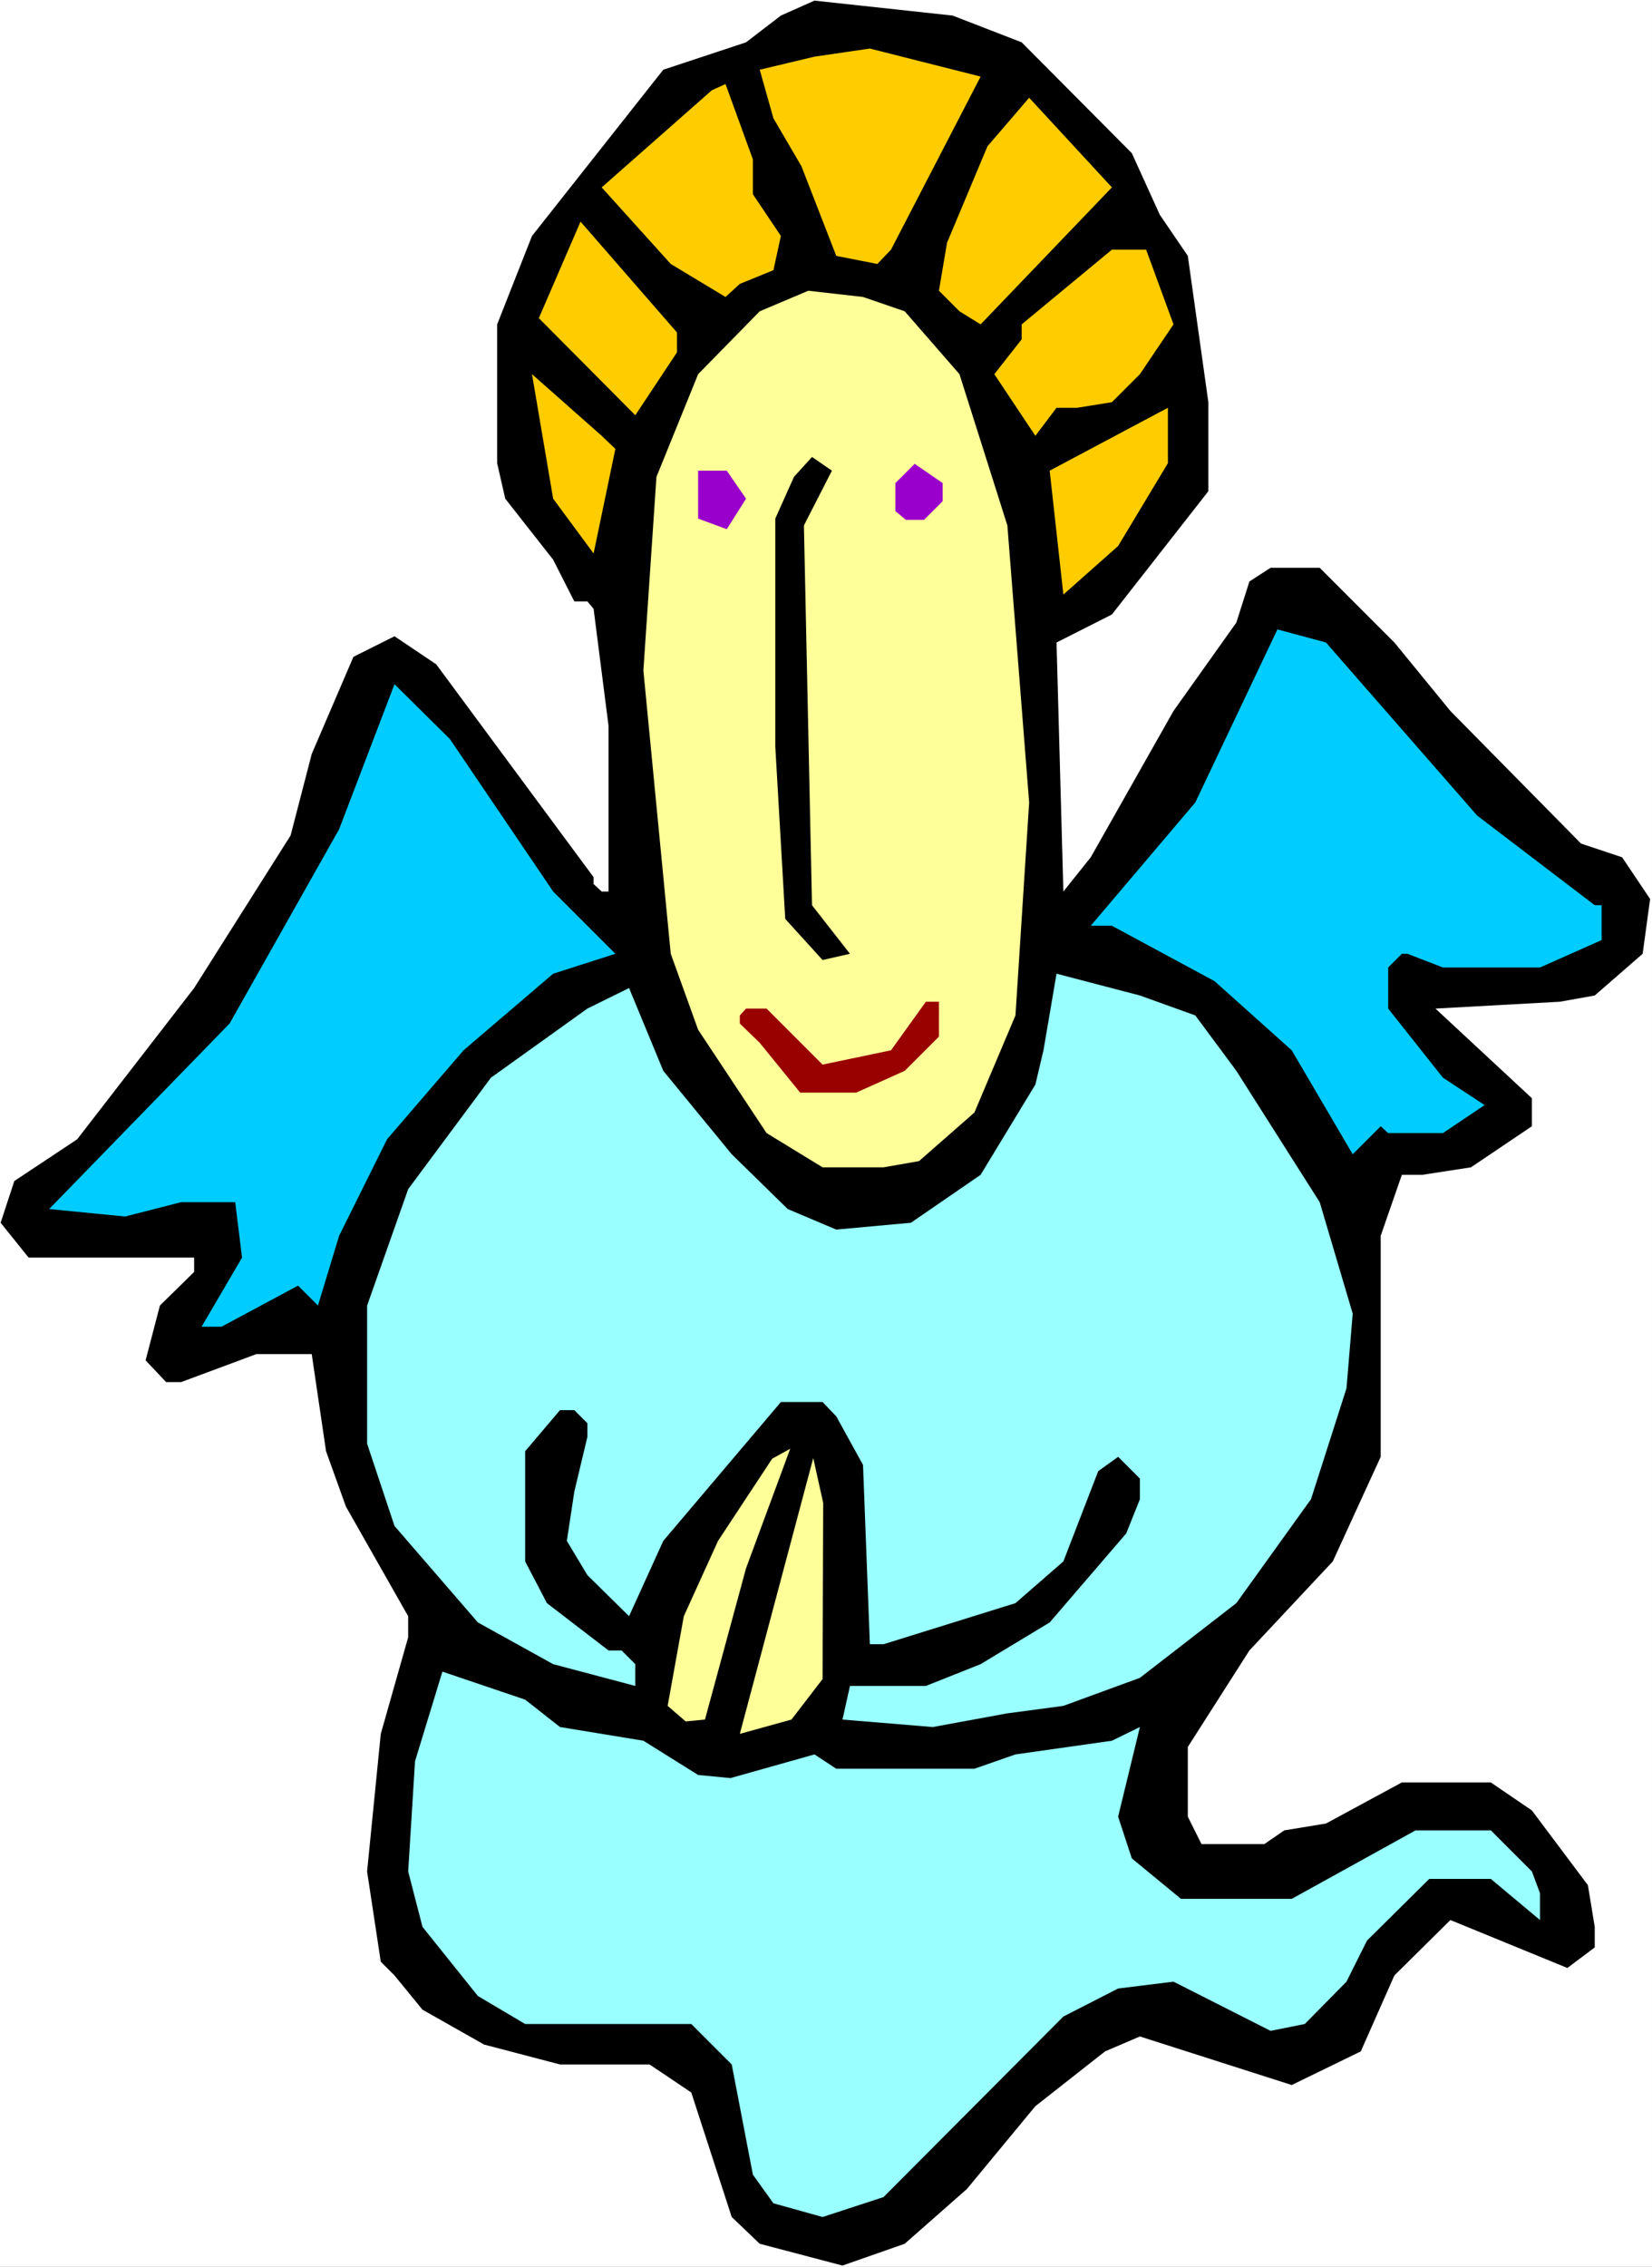 <?xml version="1.0" encoding="UTF-8" standalone="no"?>
<svg
   version="1.0"
   width="113.504mm"
   height="155.668mm"
   id="svg20"
   sodipodi:docname="Praying 11.wmf"
   xmlns:inkscape="http://www.inkscape.org/namespaces/inkscape"
   xmlns:sodipodi="http://sodipodi.sourceforge.net/DTD/sodipodi-0.dtd"
   xmlns="http://www.w3.org/2000/svg"
   xmlns:svg="http://www.w3.org/2000/svg">
  <rect width="100%" height="100%" fill="#808080" stroke="none"/>
  <sodipodi:namedview
     id="namedview20"
     pagecolor="#ffffff"
     bordercolor="#000000"
     borderopacity="0.25"
     inkscape:showpageshadow="2"
     inkscape:pageopacity="0.0"
     inkscape:pagecheckerboard="0"
     inkscape:deskcolor="#d1d1d1"
     inkscape:document-units="mm" />
  <defs
     id="defs1">
    <pattern
       id="WMFhbasepattern"
       patternUnits="userSpaceOnUse"
       width="6"
       height="6"
       x="0"
       y="0" />
  </defs>
  <path
     style="fill:#ffffff;fill-opacity:1;fill-rule:evenodd;stroke:none"
     d="M 0,588.353 H 428.99 V 0 H 0 Z"
     id="path1" />
  <path
     style="fill:#000000;fill-opacity:1;fill-rule:evenodd;stroke:none"
     d="m 265.311,10.988 28.599,28.763 7.271,15.998 7.271,10.665 5.332,37.974 v 23.108 l -25.045,31.995 -14.38,7.272 1.777,64.636 7.109,-8.888 21.49,-37.974 16.319,-22.946 3.393,-10.665 5.494,-3.555 h 12.765 l 19.389,19.391 14.542,17.775 33.931,34.419 10.664,3.555 7.271,10.827 -1.939,14.22 -12.442,10.827 -9.048,1.616 -32.316,1.778 25.045,23.269 v 7.272 l -15.835,10.665 -12.603,1.939 h -5.332 l -5.494,15.836 v 57.365 l -12.442,27.147 -21.651,23.108 -15.996,25.047 v 18.098 l 3.555,7.11 h 16.319 l 5.17,-3.555 10.826,-1.778 19.713,-10.665 h 23.106 l 10.664,7.272 14.542,19.391 1.777,10.827 v 5.333 l -7.109,5.332 -30.377,-12.443 -14.542,14.382 -8.725,19.714 -17.935,8.726 -39.425,-12.604 -9.048,3.878 -18.097,14.22 -17.774,21.492 -16.158,14.22 -16.158,5.656 -21.49,-5.656 -7.271,-6.948 -10.503,-32.318 -10.826,-7.272 h -23.267 l -19.713,-5.171 -15.996,-9.049 -7.271,-8.888 -3.555,-3.555 -3.555,-23.431 3.555,-35.712 7.109,-25.047 v -5.494 L 89.837,391.051 84.667,376.669 80.951,351.461 H 66.57 l -19.551,7.272 h -3.878 l -5.332,-5.656 3.716,-14.22 8.887,-8.726 v -3.717 H 7.433 l -7.271,-9.049 3.555,-10.827 16.319,-10.827 30.377,-39.267 25.045,-39.59 5.494,-21.168 10.826,-25.208 10.664,-5.333 10.826,7.272 40.879,55.264 v 1.778 l 2.101,1.939 h 1.777 v -42.983 l -3.878,-30.379 -1.616,-1.939 h -3.393 l -5.494,-10.827 -12.442,-15.836 -2.101,-9.211 V 84.189 l 9.048,-22.946 34.093,-43.145 21.49,-7.11 9.048,-6.948 8.725,-3.878 35.87,3.878 z"
     id="path2" />
  <path
     style="fill:#ffcc00;fill-opacity:1;fill-rule:evenodd;stroke:none"
     d="m 231.38,64.798 -3.555,3.717 -10.664,-2.101 -9.048,-23.269 -7.271,-12.443 -3.555,-12.604 14.219,-3.393 14.38,-2.101 28.761,7.272 z"
     id="path3" />
  <path
     style="fill:#ffcc00;fill-opacity:1;fill-rule:evenodd;stroke:none"
     d="m 195.51,50.416 7.271,10.827 -1.939,8.888 -8.725,3.555 -3.716,3.393 -14.219,-8.564 -17.935,-19.876 28.599,-25.208 3.555,-1.616 7.109,19.553 z"
     id="path4" />
  <path
     style="fill:#ffcc00;fill-opacity:1;fill-rule:evenodd;stroke:none"
     d="m 254.647,84.189 -5.494,-3.393 -5.332,-5.333 2.101,-12.443 10.503,-25.047 10.826,-12.604 21.49,23.269 z"
     id="path5" />
  <path
     style="fill:#ffcc00;fill-opacity:1;fill-rule:evenodd;stroke:none"
     d="M 175.797,91.461 164.971,107.781 139.927,82.573 150.752,57.526 175.797,86.29 Z"
     id="path6" />
  <path
     style="fill:#ffcc00;fill-opacity:1;fill-rule:evenodd;stroke:none"
     d="m 304.736,84.189 -8.725,12.927 -7.271,7.272 -9.048,1.454 h -5.332 l -5.494,7.272 -10.664,-15.998 7.109,-9.049 v -3.878 l 23.429,-19.391 h 8.887 z"
     id="path7" />
  <path
     style="fill:#ffff99;fill-opacity:1;fill-rule:evenodd;stroke:none"
     d="m 234.935,80.796 14.219,16.321 12.442,39.267 5.655,71.908 -3.555,55.264 -10.664,25.208 -14.38,12.604 -9.21,1.616 h -15.835 l -14.542,-8.888 -17.774,-26.824 -7.109,-19.714 -7.109,-73.524 3.393,-50.255 10.826,-26.663 15.996,-16.321 12.603,-5.333 14.219,1.616 z"
     id="path8" />
  <path
     style="fill:#ffcc00;fill-opacity:1;fill-rule:evenodd;stroke:none"
     d="m 159.801,116.507 -5.655,27.147 -10.503,-14.22 -5.494,-32.318 18.097,15.998 z"
     id="path9" />
  <path
     style="fill:#ffcc00;fill-opacity:1;fill-rule:evenodd;stroke:none"
     d="m 290.356,141.715 -14.219,12.604 -3.555,-32.157 30.7,-16.321 v 14.382 z"
     id="path10" />
  <path
     style="fill:#9900cc;fill-opacity:1;fill-rule:evenodd;stroke:none"
     d="m 244.791,130.081 -4.847,4.848 h -4.686 l -2.747,-2.262 v -7.272 l 5.009,-5.009 7.271,5.009 z"
     id="path11" />
  <path
     style="fill:#000000;fill-opacity:1;fill-rule:evenodd;stroke:none"
     d="m 208.759,136.383 2.101,98.571 9.856,12.604 -7.109,1.616 -9.695,-10.665 -2.585,-44.761 V 134.605 l 4.847,-10.827 4.686,-5.171 5.17,3.555 z"
     id="path12" />
  <path
     style="fill:#9900cc;fill-opacity:1;fill-rule:evenodd;stroke:none"
     d="m 193.732,129.434 -5.009,7.918 -7.433,-2.747 v -12.443 h 7.433 z"
     id="path13" />
  <path
     style="fill:#00ccff;fill-opacity:1;fill-rule:evenodd;stroke:none"
     d="m 383.587,211.684 30.538,23.269 h 1.777 v 9.049 l -15.996,7.11 h -25.206 l -9.21,-3.555 h -1.454 l -3.555,3.555 v 10.665 l 14.219,17.937 10.826,7.11 -10.826,7.272 h -14.219 l -1.939,-1.778 -7.271,7.272 -15.835,-26.986 -20.036,-17.937 -26.66,-14.382 h -5.494 l 27.145,-31.995 21.328,-44.922 12.603,3.393 z"
     id="path14" />
  <path
     style="fill:#00ccff;fill-opacity:1;fill-rule:evenodd;stroke:none"
     d="m 143.643,231.398 16.158,16.159 -16.158,5.171 -23.267,19.876 -19.874,23.108 -12.442,25.047 -5.494,18.098 -5.171,-5.171 -19.874,10.665 H 52.351 L 62.854,326.414 61.077,312.032 H 47.019 l -14.542,3.717 -19.713,-1.939 46.858,-48.154 28.438,-50.416 14.38,-37.651 14.38,14.22 z"
     id="path15" />
  <path
     style="fill:#99ffff;fill-opacity:1;fill-rule:evenodd;stroke:none"
     d="m 310.392,263.555 10.664,14.382 21.651,34.096 8.564,28.925 -1.616,19.391 -9.21,28.763 -19.389,26.986 -25.045,19.391 -19.874,7.272 -14.542,1.939 -19.389,3.555 -23.429,-1.939 1.939,-8.726 h 19.713 l 14.219,-5.656 17.935,-10.827 19.874,-23.108 3.555,-8.888 v -5.332 l -5.655,-5.656 -5.17,3.717 -9.048,23.431 -12.442,10.827 -34.255,10.665 h -3.555 l -1.777,-46.538 -6.948,-12.604 -3.555,-3.717 h -10.826 l -30.538,36.035 -8.887,19.553 -10.826,-10.665 -5.332,-8.888 1.939,-12.766 3.393,-14.22 v -3.555 l -3.393,-3.393 h -3.716 l -9.048,10.665 v 28.602 l 5.655,10.827 15.996,12.281 h 3.393 l 3.555,3.555 v 5.656 l -21.328,-5.656 -19.551,-10.827 -21.651,-25.047 -7.109,-21.33 v -35.873 l 10.664,-30.218 21.49,-28.925 25.045,-17.937 10.826,-5.333 8.887,21.492 17.774,21.653 14.542,14.22 12.603,5.333 19.389,-1.778 18.097,-12.443 14.219,-23.431 2.101,-8.888 3.393,-19.876 21.651,5.656 z"
     id="path16" />
  <path
     style="fill:#990000;fill-opacity:1;fill-rule:evenodd;stroke:none"
     d="m 243.821,269.049 -8.887,8.888 -12.603,5.656 h -14.542 l -10.503,-12.927 -5.17,-5.009 v -2.101 l 1.616,-1.778 h 5.332 l 14.542,14.543 17.774,-3.717 9.048,-12.604 h 3.393 z"
     id="path17" />
  <path
     style="fill:#ffff99;fill-opacity:1;fill-rule:evenodd;stroke:none"
     d="m 193.732,407.048 -10.664,39.267 -5.009,0.485 -4.686,-4.04 4.201,-23.269 8.887,-19.553 14.057,-21.33 4.686,-2.585 z"
     id="path18" />
  <path
     style="fill:#ffff99;fill-opacity:1;fill-rule:evenodd;stroke:none"
     d="m 205.527,446.315 -13.411,3.717 19.066,-71.585 2.585,11.635 -0.162,45.73 z"
     id="path19" />
  <path
     style="fill:#99ffff;fill-opacity:1;fill-rule:evenodd;stroke:none"
     d="m 145.42,448.254 21.651,3.555 14.219,8.888 8.402,0.808 21.813,-6.14 5.655,3.717 h 35.87 l 10.664,-3.717 25.045,-3.555 7.271,-3.555 -5.655,23.269 3.555,10.827 12.765,10.503 h 28.761 l 32.154,-17.775 h 19.551 l 10.664,10.665 2.101,5.656 v 6.948 l -12.765,-10.665 h -15.996 l -16.158,15.998 -5.332,10.665 -10.826,10.988 -8.887,1.778 -25.206,-12.766 -14.38,1.778 -14.219,7.272 -46.696,46.861 -15.835,5.171 -12.765,-3.555 -5.332,-7.433 -5.494,-28.602 -10.503,-10.503 h -43.141 l -12.28,-7.272 -14.38,-17.937 -3.716,-14.382 1.777,-28.602 7.109,-23.269 21.49,7.272 z"
     id="path20" />
</svg>
